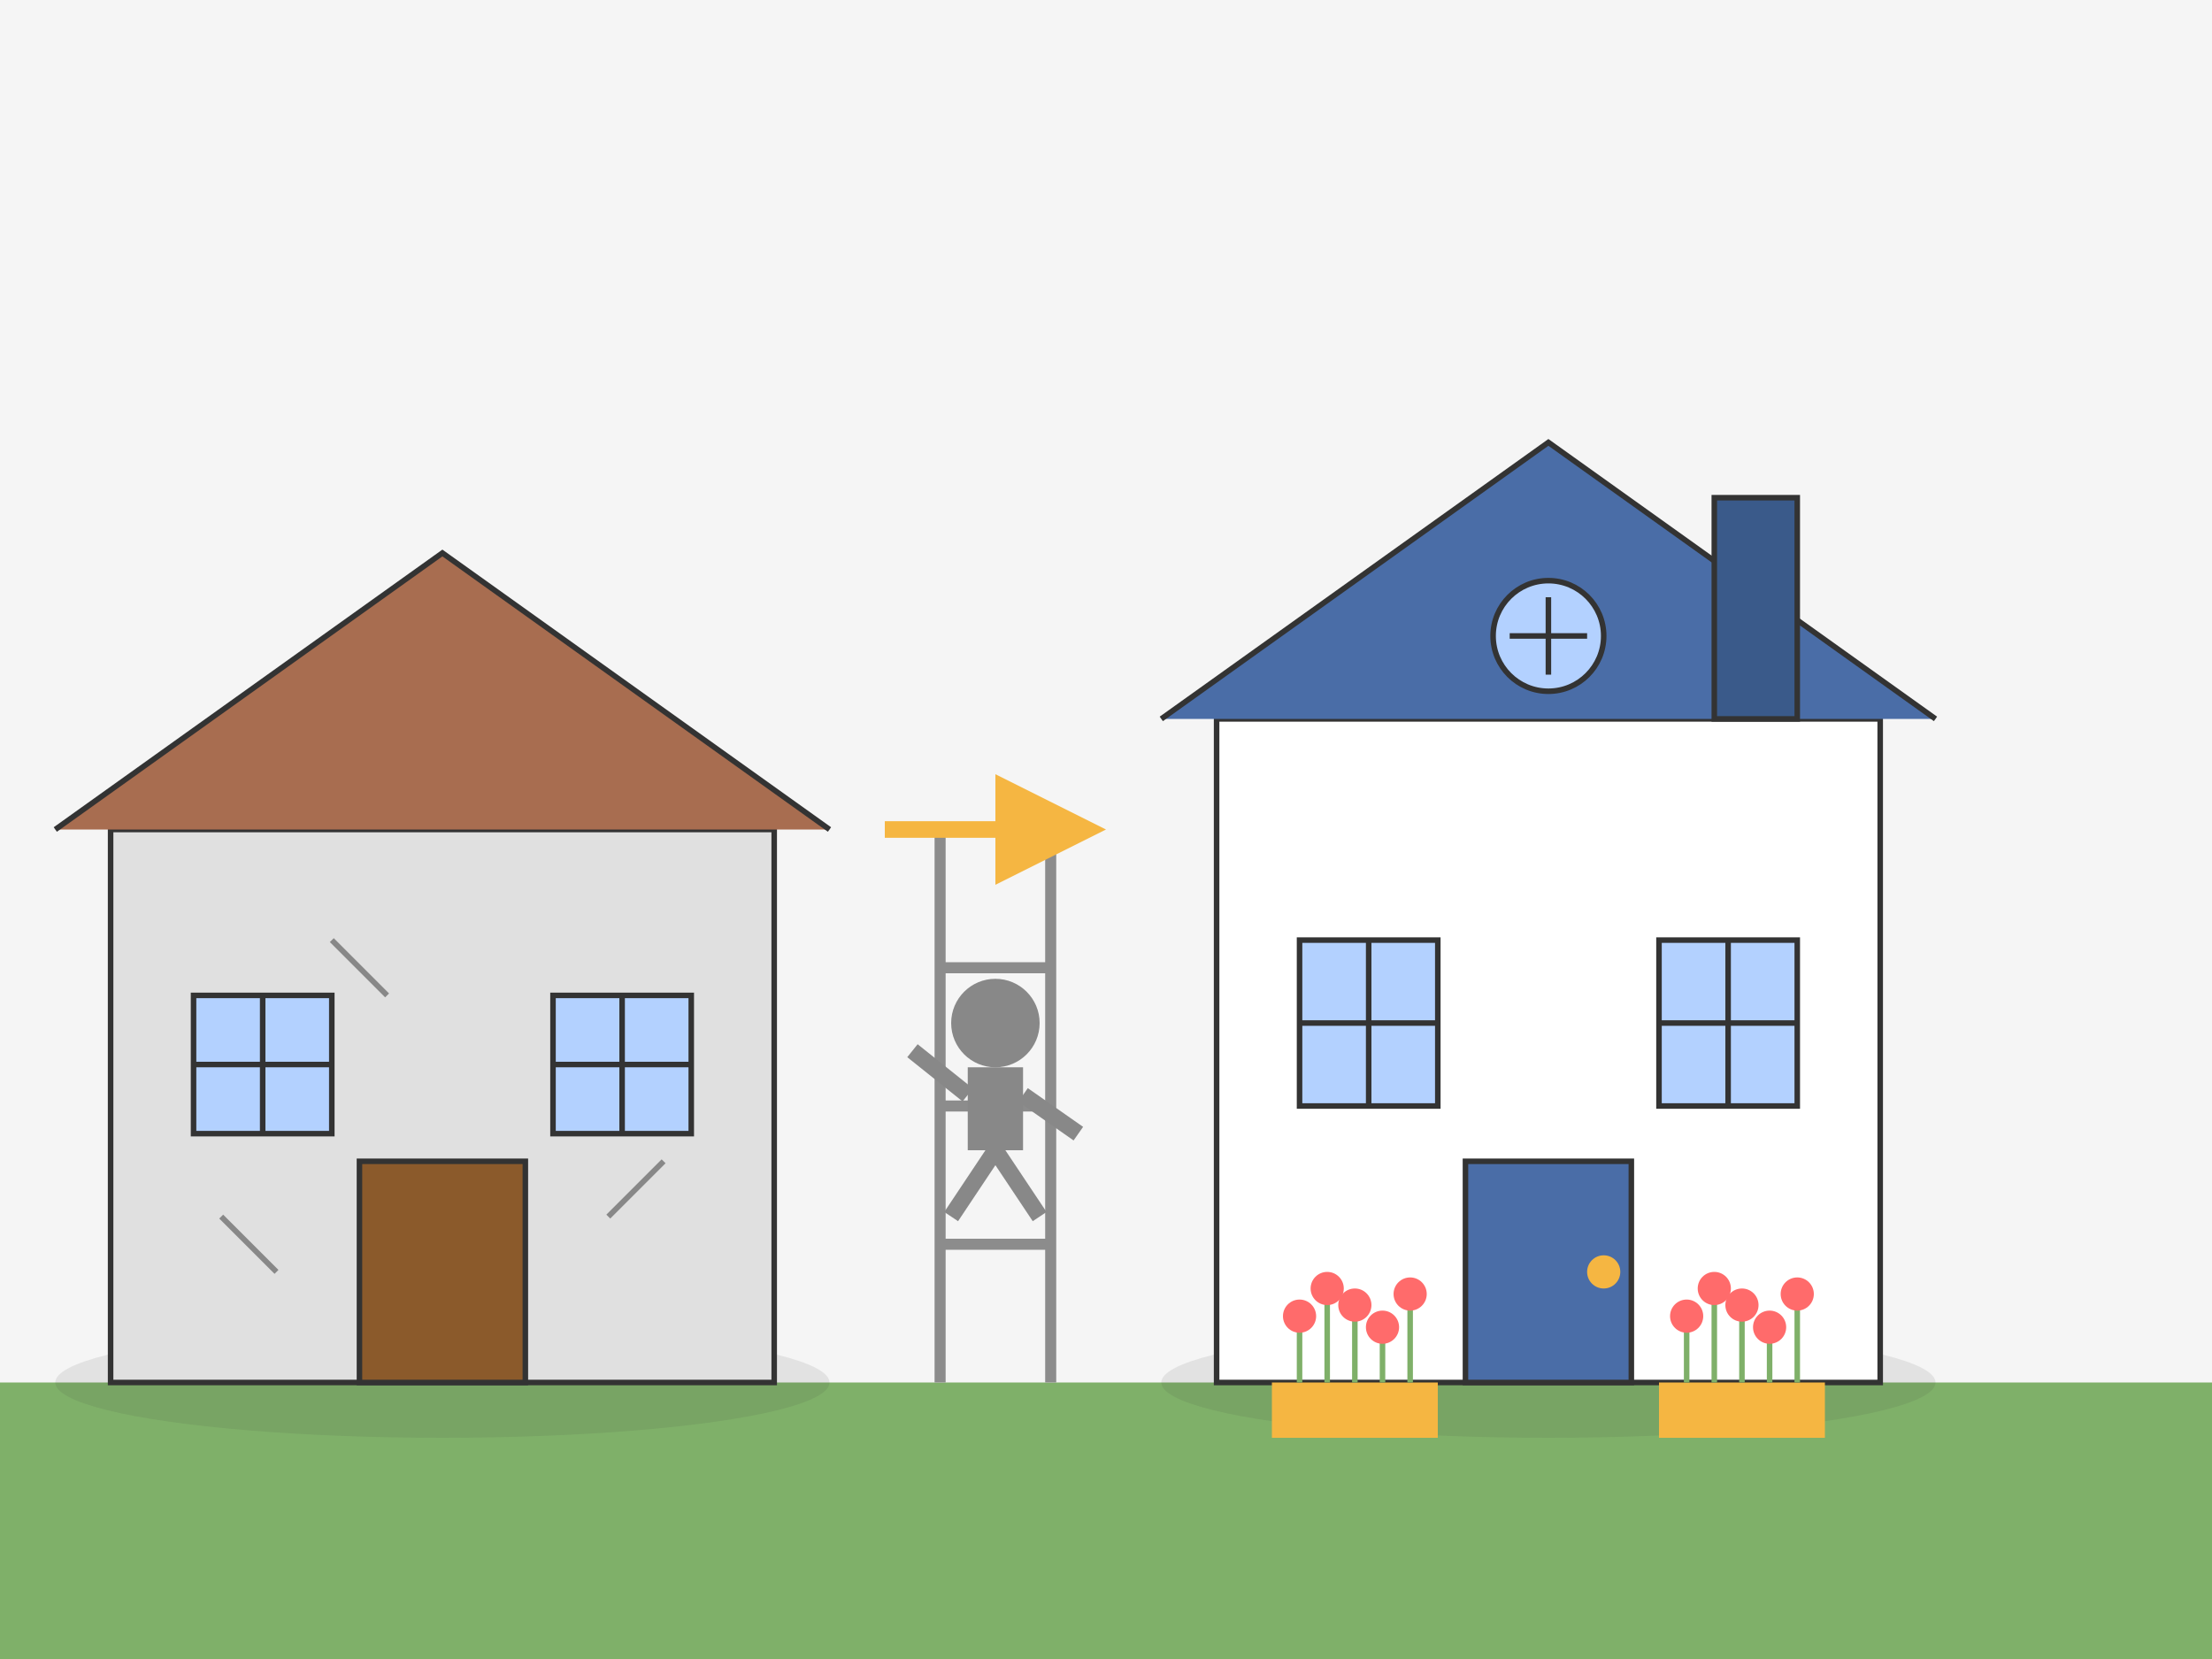 <svg xmlns="http://www.w3.org/2000/svg" width="400" height="300" viewBox="0 0 400 300">
  <style>
    .bg-light { fill: #f5f5f5; }
    .primary-color { fill: #4a6da7; }
    .secondary-color { fill: #f5b642; }
    .accent-color { fill: #3a5a8a; }
    .white { fill: #ffffff; }
    .outline { stroke: #333333; stroke-width: 1; fill: none; }
    .wall { fill: #e0e0e0; }
    .roof { fill: #a86d50; }
    .window { fill: #b3d1ff; }
    .door { fill: #8b5a2b; }
    .grass { fill: #7fb069; }
    .shadow { fill: #333333; opacity: 0.1; }
    .scaffolding { fill: none; stroke: #8c8c8c; stroke-width: 2; }
    .worker { fill: #888888; }
  </style>
  
  <!-- Background -->
  <rect width="400" height="300" class="bg-light" />
  
  <!-- Grass -->
  <rect x="0" y="250" width="400" height="50" class="grass" />
  
  <!-- House Before Renovation (Left Side) -->
  <g transform="translate(80, 150)">
    <!-- House Shadow -->
    <ellipse cx="0" cy="100" rx="70" ry="10" class="shadow" />
    
    <!-- House Structure -->
    <rect x="-60" y="0" width="120" height="100" class="wall" />
    <rect x="-60" y="0" width="120" height="100" class="outline" />
    
    <!-- Roof -->
    <path d="M-70,0 L0,-50 L70,0" class="roof" />
    <path d="M-70,0 L0,-50 L70,0" class="outline" />
    
    <!-- Door -->
    <rect x="-15" y="60" width="30" height="40" class="door" />
    <rect x="-15" y="60" width="30" height="40" class="outline" />
    
    <!-- Windows -->
    <rect x="-45" y="30" width="25" height="25" class="window" />
    <rect x="-45" y="30" width="25" height="25" class="outline" />
    <line x1="-45" y1="42.5" x2="-20" y2="42.5" class="outline" />
    <line x1="-32.5" y1="30" x2="-32.5" y2="55" class="outline" />
    
    <rect x="20" y="30" width="25" height="25" class="window" />
    <rect x="20" y="30" width="25" height="25" class="outline" />
    <line x1="20" y1="42.5" x2="45" y2="42.5" class="outline" />
    <line x1="32.5" y1="30" x2="32.5" y2="55" class="outline" />
    
    <!-- Cracks and Wear -->
    <line x1="-40" y1="70" x2="-30" y2="80" stroke="#888888" stroke-width="1" />
    <line x1="40" y1="60" x2="30" y2="70" stroke="#888888" stroke-width="1" />
    <line x1="-20" y1="20" x2="-10" y2="30" stroke="#888888" stroke-width="1" />
  </g>
  
  <!-- House After Renovation (Right Side) -->
  <g transform="translate(280, 150)">
    <!-- House Shadow -->
    <ellipse cx="0" cy="100" rx="70" ry="10" class="shadow" />
    
    <!-- House Structure -->
    <rect x="-60" y="-20" width="120" height="120" class="white" />
    <rect x="-60" y="-20" width="120" height="120" class="outline" />
    
    <!-- Roof -->
    <path d="M-70,-20 L0,-70 L70,-20" class="primary-color" />
    <path d="M-70,-20 L0,-70 L70,-20" class="outline" />
    
    <!-- Chimney -->
    <rect x="30" y="-60" width="15" height="40" class="accent-color" />
    <rect x="30" y="-60" width="15" height="40" class="outline" />
    
    <!-- Door -->
    <rect x="-15" y="60" width="30" height="40" class="primary-color" />
    <rect x="-15" y="60" width="30" height="40" class="outline" />
    <circle cx="10" cy="80" r="3" class="secondary-color" />
    
    <!-- Windows -->
    <rect x="-45" y="20" width="25" height="30" class="window" />
    <rect x="-45" y="20" width="25" height="30" class="outline" />
    <line x1="-45" y1="35" x2="-20" y2="35" class="outline" />
    <line x1="-32.5" y1="20" x2="-32.5" y2="50" class="outline" />
    
    <rect x="20" y="20" width="25" height="30" class="window" />
    <rect x="20" y="20" width="25" height="30" class="outline" />
    <line x1="20" y1="35" x2="45" y2="35" class="outline" />
    <line x1="32.5" y1="20" x2="32.5" y2="50" class="outline" />
    
    <!-- Attic Window -->
    <circle cx="0" cy="-35" r="10" class="window" />
    <circle cx="0" cy="-35" r="10" class="outline" />
    <line x1="-7" y1="-35" x2="7" y2="-35" class="outline" />
    <line x1="0" y1="-42" x2="0" y2="-28" class="outline" />
    
    <!-- Extra Touch - Flowers -->
    <rect x="-50" y="100" width="30" height="10" class="secondary-color" />
    <rect x="20" y="100" width="30" height="10" class="secondary-color" />
    <line x1="-45" y1="100" x2="-45" y2="90" stroke="#7fb069" stroke-width="1" />
    <line x1="-40" y1="100" x2="-40" y2="85" stroke="#7fb069" stroke-width="1" />
    <line x1="-35" y1="100" x2="-35" y2="88" stroke="#7fb069" stroke-width="1" />
    <line x1="-30" y1="100" x2="-30" y2="92" stroke="#7fb069" stroke-width="1" />
    <line x1="-25" y1="100" x2="-25" y2="86" stroke="#7fb069" stroke-width="1" />
    <circle cx="-45" cy="88" r="3" fill="#ff6b6b" />
    <circle cx="-40" cy="83" r="3" fill="#ff6b6b" />
    <circle cx="-35" cy="86" r="3" fill="#ff6b6b" />
    <circle cx="-30" cy="90" r="3" fill="#ff6b6b" />
    <circle cx="-25" cy="84" r="3" fill="#ff6b6b" />
    
    <line x1="25" y1="100" x2="25" y2="90" stroke="#7fb069" stroke-width="1" />
    <line x1="30" y1="100" x2="30" y2="85" stroke="#7fb069" stroke-width="1" />
    <line x1="35" y1="100" x2="35" y2="88" stroke="#7fb069" stroke-width="1" />
    <line x1="40" y1="100" x2="40" y2="92" stroke="#7fb069" stroke-width="1" />
    <line x1="45" y1="100" x2="45" y2="86" stroke="#7fb069" stroke-width="1" />
    <circle cx="25" cy="88" r="3" fill="#ff6b6b" />
    <circle cx="30" cy="83" r="3" fill="#ff6b6b" />
    <circle cx="35" cy="86" r="3" fill="#ff6b6b" />
    <circle cx="40" cy="90" r="3" fill="#ff6b6b" />
    <circle cx="45" cy="84" r="3" fill="#ff6b6b" />
  </g>
  
  <!-- Renovation Elements -->
  <g transform="translate(180, 150)">
    <!-- Scaffolding -->
    <line x1="-10" y1="0" x2="-10" y2="100" class="scaffolding" />
    <line x1="10" y1="0" x2="10" y2="100" class="scaffolding" />
    <line x1="-10" y1="25" x2="10" y2="25" class="scaffolding" />
    <line x1="-10" y1="50" x2="10" y2="50" class="scaffolding" />
    <line x1="-10" y1="75" x2="10" y2="75" class="scaffolding" />
    
    <!-- Worker Silhouette -->
    <circle cx="0" cy="35" r="8" class="worker" />
    <rect x="-5" y="43" width="10" height="15" class="worker" />
    <line x1="0" y1="58" x2="-8" y2="70" stroke="#888888" stroke-width="3" />
    <line x1="0" y1="58" x2="8" y2="70" stroke="#888888" stroke-width="3" />
    <line x1="-5" y1="48" x2="-15" y2="40" stroke="#888888" stroke-width="3" />
    <line x1="5" y1="48" x2="15" y2="55" stroke="#888888" stroke-width="3" />
  </g>
  
  <!-- Transformation Arrow -->
  <g transform="translate(180, 150)">
    <polygon points="0,-10 20,0 0,10" class="secondary-color" />
    <line x1="-20" y1="0" x2="10" y2="0" stroke="#f5b642" stroke-width="3" />
  </g>
</svg>
